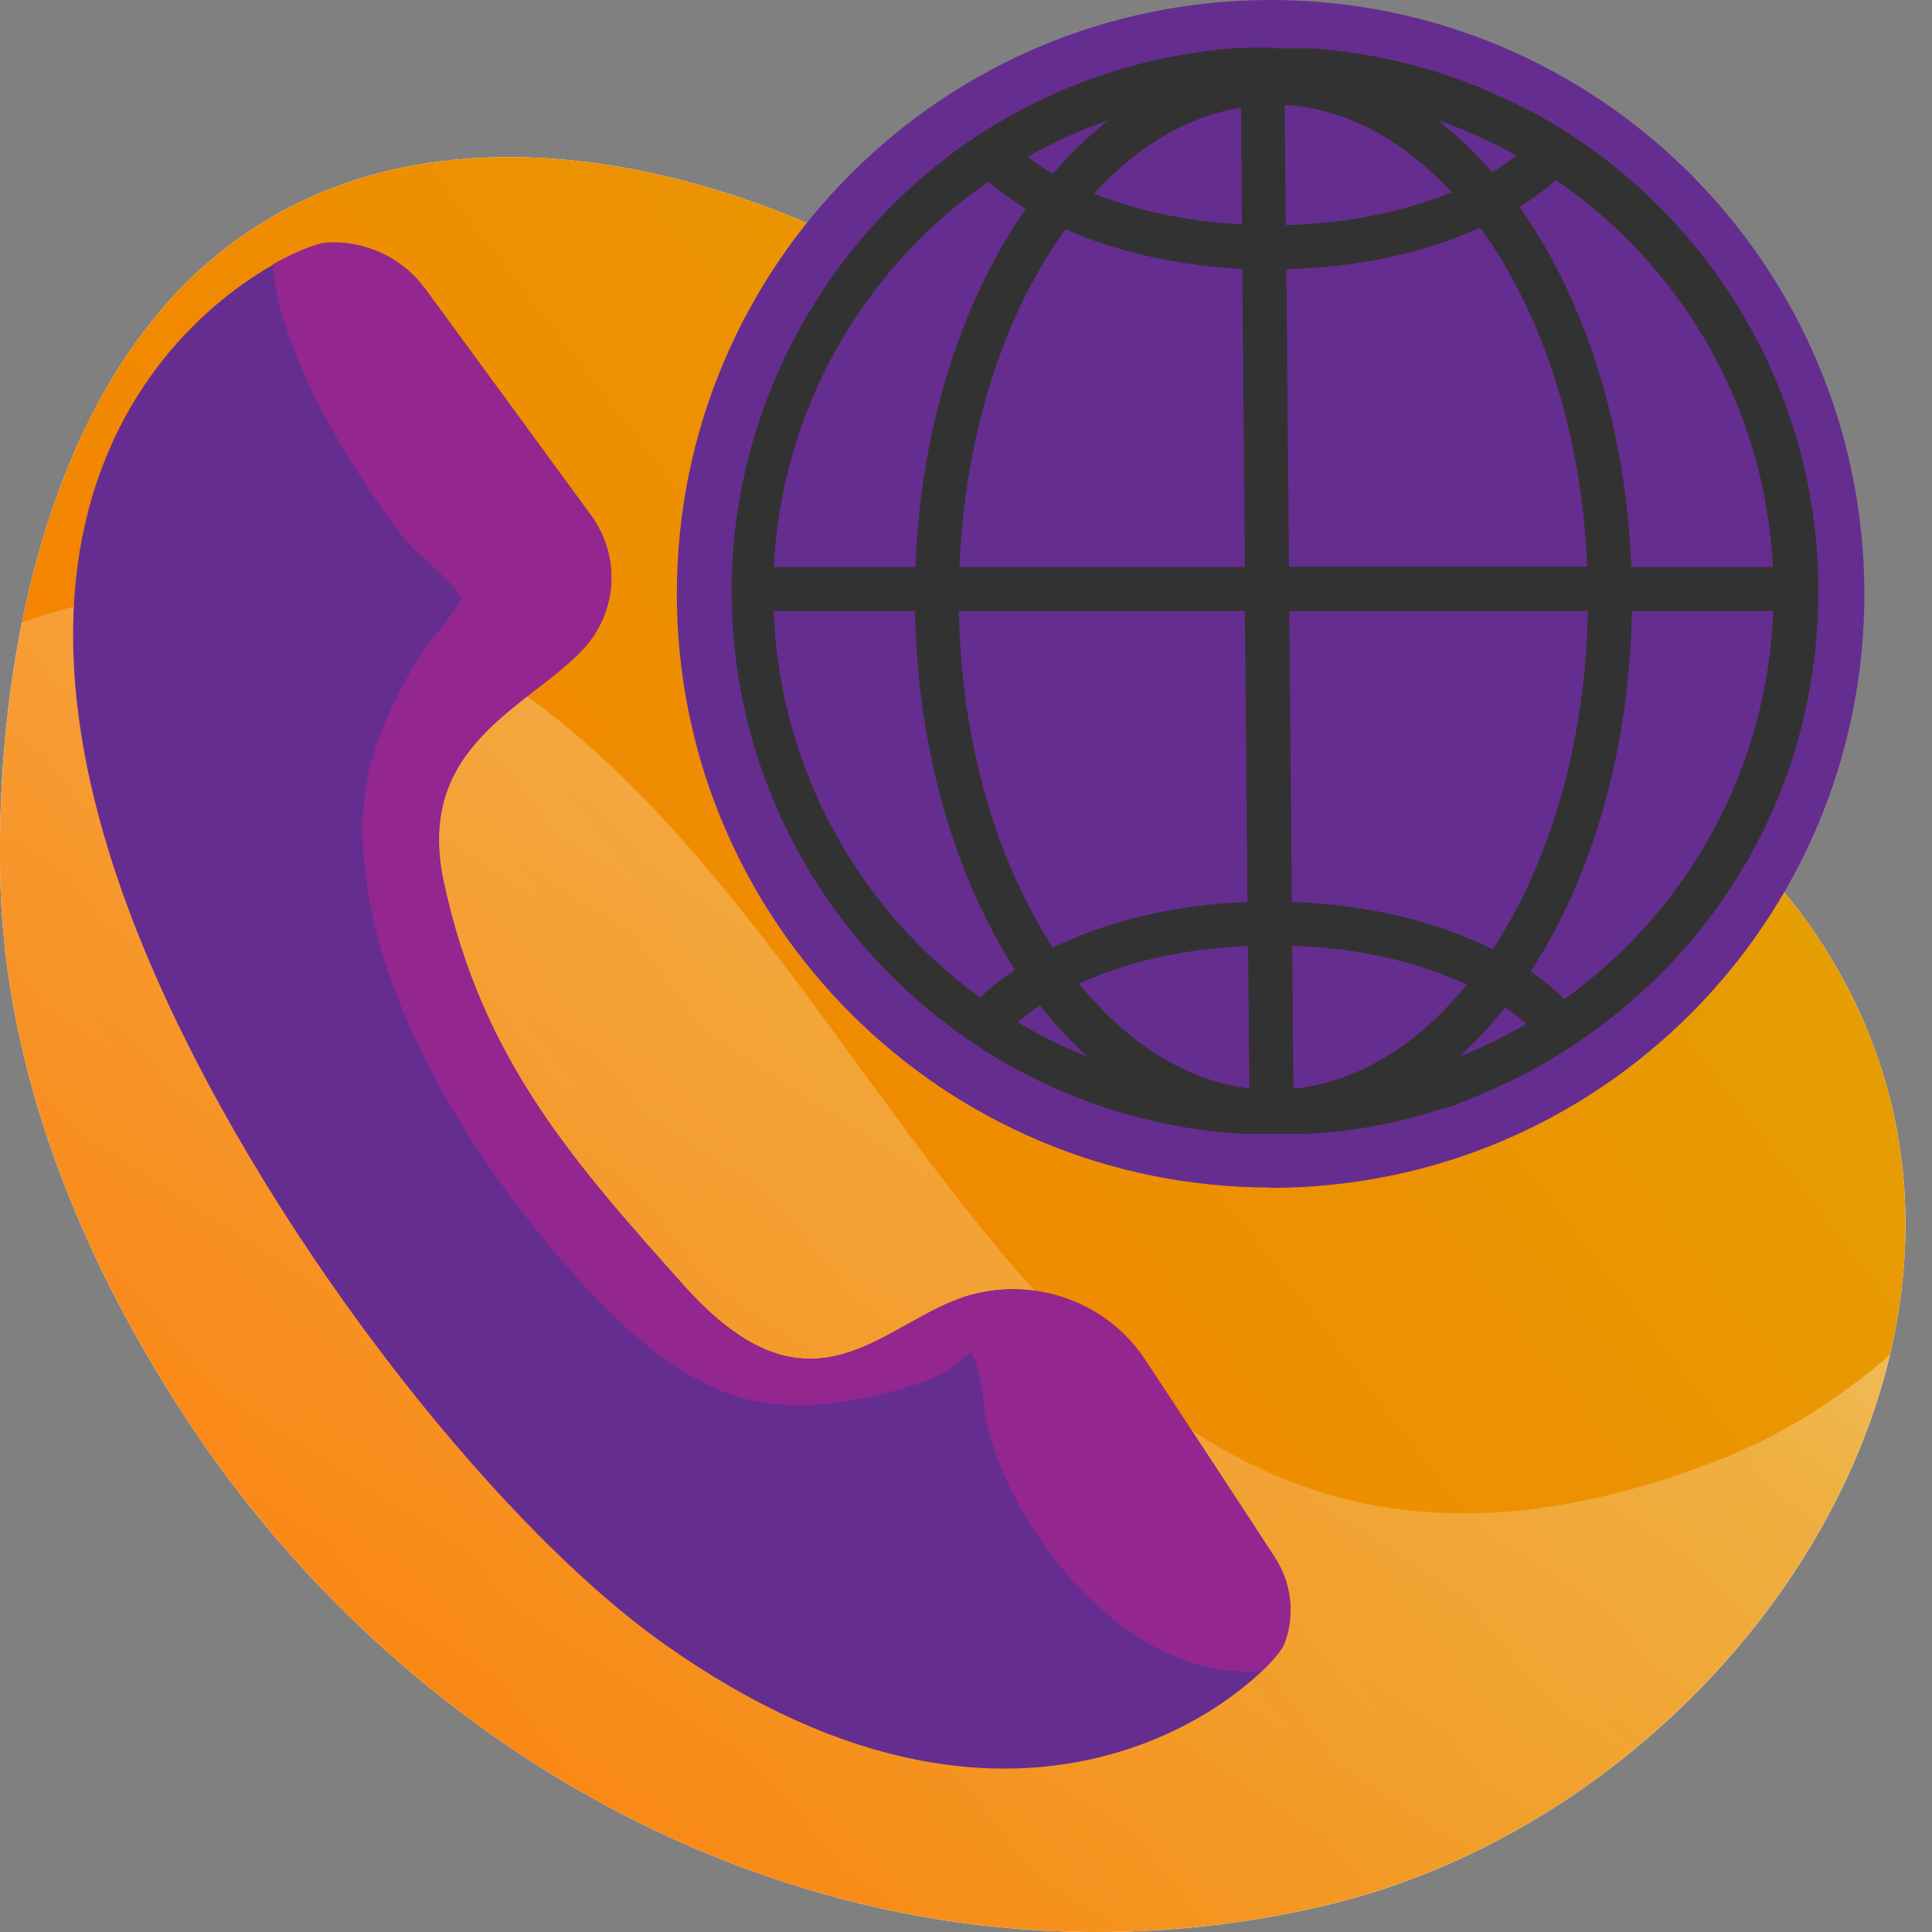 <?xml version="1.0" encoding="UTF-8"?>
<svg id="Layer_1" xmlns="http://www.w3.org/2000/svg" version="1.1" xmlns:xlink="http://www.w3.org/1999/xlink" viewBox="0 0 60 60">
  <rect x="0" y="0" width="60" height="60" fill="#808080" stroke="none"/>
  <!-- Generator: Adobe Illustrator 29.5.0, SVG Export Plug-In . SVG Version: 2.1.0 Build 137)  -->
  <title>People VoIP</title>
<defs>
    <style>
      .st0 {
        fill: url(#Gold_Dust);
      }

      .st0, .st1, .st2, .st3, .st4, .st5 {
        fill-rule: evenodd;
      }

      .st1 {
        fill: #333232;
      }

      .st2 {
        fill: #fff;
      }

      .st3 {
        fill: #93278f;
      }

      .st6, .st4 {
        fill: #662d91;
      }

      .st5 {
        fill: url(#linear-gradient);
      }
    </style>
    <linearGradient id="Gold_Dust" data-name="Gold Dust" x1="-12.46" y1="-.89" x2="96.14" y2="82.79" gradientTransform="translate(0 62) scale(1 -1)" gradientUnits="userSpaceOnUse">
      <stop offset="0" stop-color="#ff7300"/>
      <stop offset=".18" stop-color="#f97c00"/>
      <stop offset=".47" stop-color="#ea9502"/>
      <stop offset=".55" stop-color="#e59e03"/>
      <stop offset=".87" stop-color="#e5c500"/>
      <stop offset=".99" stop-color="#bf6f00"/>
    </linearGradient>
    <linearGradient id="linear-gradient" x1="52.85" y1="66.17" x2="8.22" y2="-3.1" gradientTransform="translate(0 62) scale(1 -1)" gradientUnits="userSpaceOnUse">
      <stop offset="0" stop-color="#fff"/>
      <stop offset=".49" stop-color="#fff" stop-opacity=".25"/>
      <stop offset="1" stop-color="#fff" stop-opacity="0"/>
    </linearGradient>
  </defs>
  <path class="st2" d="M41.5,17.91s-11.93-8.77-14.73-10.19c-6.25-3.15-14.57-4.55-20.33.45C1.25,12.69-.15,21.09.01,27.38c.16,5.88,2.44,11.54,5.67,16.52,7.41,11.41,21.14,18.59,35.37,15.3,13.22-3.06,23.47-18.75,15.09-30.55-3.18-4.47-10.08-7.98-14.65-10.74Z"/>
  <path class="st0" d="M41.5,17.91s-11.93-8.77-14.73-10.19c-6.25-3.15-14.57-4.55-20.33.45C1.25,12.69-.15,21.09.01,27.38c.16,5.88,2.44,11.54,5.67,16.52,7.41,11.41,21.14,18.59,35.37,15.3,13.22-3.06,23.47-18.75,15.09-30.55-3.18-4.47-10.08-7.98-14.65-10.74Z"/>
  <path class="st5" d="M.68,19.33c.08-.03.16-.06.24-.08,4.54-1.59,9.73-1.11,13.87,1.34,13.73,8.11,17.31,32.83,38.36,24.84,2.03-.77,3.92-1.93,5.55-3.36-1.89,8.01-9.16,15.18-17.65,17.14-14.23,3.29-27.96-3.89-35.37-15.3C2.45,38.92.17,33.26.01,27.38c-.07-2.48.11-5.29.67-8.06Z"/>
  <path class="st6" d="M39.46,36.89c10.19,0,18.44-8.26,18.44-18.44S49.65,0,39.46,0s-18.44,8.26-18.44,18.44,8.26,18.44,18.44,18.44Z"/>
  <path class="st1" d="M39.57,1.5h.11s.1,0,.1,0h.11s.08,0,.08,0h.08s.09,0,.09,0h.1s.08,0,.08,0h.09s.1,0,.1,0h.08s.08,0,.08,0h.08s.11.01.11.01c1.9.15,3.71.61,5.39,1.33l.08.04.09.04.08.04.09.04.07.03.1.05.07.03.13.06.09.04.09.05.07.03.07.03.07.03c.44.23.86.47,1.28.74,0,0,0,0,0,0,4.71,3,7.84,8.27,7.84,14.26s-3.02,11.07-7.59,14.1c0,0,0,0,0,0-.9.6-1.86,1.11-2.87,1.53l-.07.03-.07.03-.1.04-.1.04-.12.05-.1.04-.07.02-.07.03-.07.03-.07.03-.07.03-.07.02-.07.02-.07.02-.07.02-.07.02-.07.02c-1.13.36-2.31.6-3.53.71h-.08s-.08.01-.08.01h-.08s-.1.01-.1.01h-.1s-.08.01-.08.01h-.08s-.08,0-.08,0h-.08s-.09,0-.09,0h-.11s-.08,0-.08,0h-.08s-.08,0-.08,0h-.08s-.08,0-.08,0h-.08s-.08,0-.08,0h-.2s-.08,0-.08,0h-.08s-.08,0-.08,0h-.08s-.08,0-.08,0h-.08s-.08,0-.08,0h-.08s-.08,0-.08,0h-.08s-.08,0-.08,0h-.08s-.08-.01-.08-.01h-.08s-.08-.01-.08-.01c-2.71-.22-5.24-1.08-7.44-2.43l-.07-.04-.09-.06h-.02c-.13-.1-.26-.18-.39-.27,0,0,0,0,0,0-4.52-3.03-7.5-8.19-7.5-14.04s3.09-11.2,7.75-14.21c0,0,0,0,0,0,.05-.03.09-.06.14-.09l.08-.05c2.28-1.42,4.92-2.31,7.75-2.51h.08s.08,0,.08,0h.09s.1-.01.1-.01h.08s.09,0,.09,0h.1s.08,0,.08,0h.08s.09,0,.09,0h.11s.08,0,.08,0h.09s.05,0,.05,0ZM40.13,29.37l.04,4.44c1.88-.19,3.61-1.22,5.04-2.83.12-.13.23-.26.34-.4-1.48-.7-3.36-1.14-5.42-1.21ZM38.76,29.38c-1.99.08-3.81.5-5.25,1.17.12.15.25.3.38.44,1.4,1.57,3.08,2.59,4.91,2.81l-.04-4.42ZM46.75,31.27c-.17.22-.34.42-.52.63-.29.33-.6.64-.92.92.58-.23,1.13-.49,1.67-.79l.1-.05h.02c.1-.07.2-.13.3-.18-.2-.18-.42-.35-.66-.52ZM32.3,31.22c-.25.17-.48.34-.69.53.69.41,1.42.77,2.17,1.07-.32-.28-.62-.59-.92-.92-.19-.22-.38-.44-.57-.68ZM55.07,18.98h-4.39c-.07,4.36-1.26,8.3-3.14,11.19.39.27.74.55,1.04.86,3.79-2.71,6.3-7.09,6.49-12.05ZM28.42,18.98h-4.39c.18,4.93,2.67,9.28,6.41,12,.31-.31.68-.59,1.08-.86-1.85-2.89-3.03-6.8-3.1-11.13ZM49.31,18.98h-9.27l.08,9.03c2.39.08,4.56.63,6.24,1.47,1.77-2.7,2.88-6.4,2.95-10.5ZM38.67,18.98h-8.89c.07,4.07,1.17,7.76,2.92,10.45,1.65-.81,3.74-1.33,6.04-1.42l-.08-9.03ZM28.43,17.61c.16-4.39,1.46-8.31,3.43-11.13-.43-.26-.82-.54-1.16-.84-3.84,2.66-6.42,7.01-6.67,11.97h4.4ZM38.66,17.61l-.08-9.26c-2.06-.1-3.95-.55-5.49-1.23-1.9,2.62-3.13,6.34-3.29,10.49h8.86ZM49.29,17.61c-.16-4.18-1.41-7.91-3.32-10.54-1.67.76-3.75,1.24-6.02,1.29l.08,9.24h9.27ZM55.06,17.61c-.25-4.99-2.86-9.36-6.74-12.02-.33.3-.71.58-1.13.84,2,2.82,3.31,6.77,3.47,11.18h4.4ZM39.9,3.27l.03,3.72c1.92-.05,3.7-.42,5.15-1.02-1.48-1.6-3.25-2.6-5.18-2.71ZM38.54,3.34c-1.69.28-3.25,1.23-4.56,2.67,1.31.53,2.89.87,4.59.96l-.03-3.63ZM34.46,3.72c-.89.31-1.74.69-2.54,1.15.24.19.5.36.78.53.05-.06.11-.13.16-.19.5-.56,1.03-1.06,1.59-1.49ZM44.63,3.72c.56.43,1.09.93,1.59,1.49.04.05.08.09.12.14.27-.16.52-.34.75-.52-.24-.14-.49-.27-.75-.39l-.08-.04-.04-.02c-.52-.25-1.05-.47-1.6-.66Z"/>
  <path class="st4" d="M13.18,8.97c-.7-.96-1.86-1.5-3.06-1.42-1.2.08-12.59,5.3-5.59,22.05,3.49,8.36,10.66,17.57,16.02,21.4,11.68,8.32,18.97.97,19.32.07.35-.89.24-1.9-.29-2.71-1.23-1.88-2.79-4.26-4.03-6.14-1.16-1.76-3.36-2.57-5.42-2-2.67.74-4.86,4.23-8.91-.31-3.4-3.82-6.27-7-7.45-12.54-.9-4.2,2.61-5.39,4.3-7.17,1.11-1.15,1.22-2.91.28-4.2-1.43-1.95-3.49-4.77-5.16-7.05Z"/>
  <path class="st3" d="M39.15,51.94c.42-.4.67-.72.73-.87.35-.9.24-1.9-.29-2.71-1.22-1.88-2.79-4.26-4.03-6.14-1.16-1.76-3.36-2.57-5.42-2-2.68.74-4.86,4.23-8.91-.31-3.4-3.81-6.27-7.01-7.45-12.54-.9-4.21,2.61-5.39,4.29-7.17,1.11-1.15,1.23-2.91.28-4.2-1.43-1.96-3.49-4.77-5.16-7.05-.7-.96-1.86-1.49-3.06-1.42-.23.02-.86.23-1.66.68.21,2.95,2.78,6.82,4.03,8.45.43.57,1.52,1.31,1.81,1.9.08.15-1.05,1.46-1.16,1.64-.93,1.48-1.77,3.2-1.87,4.97-.27,5.07,3.16,10.57,6.37,14.2,1.61,1.83,3.74,3.93,6.3,4.22,1.53.17,3.05-.14,4.5-.6.43-.13.87-.32,1.23-.6.03-.02.4-.42.47-.36.34.34.39,1.79.51,2.25.82,3.25,3.91,7.21,7.47,7.59.34.04.68.05,1.02.04Z"/>
</svg>